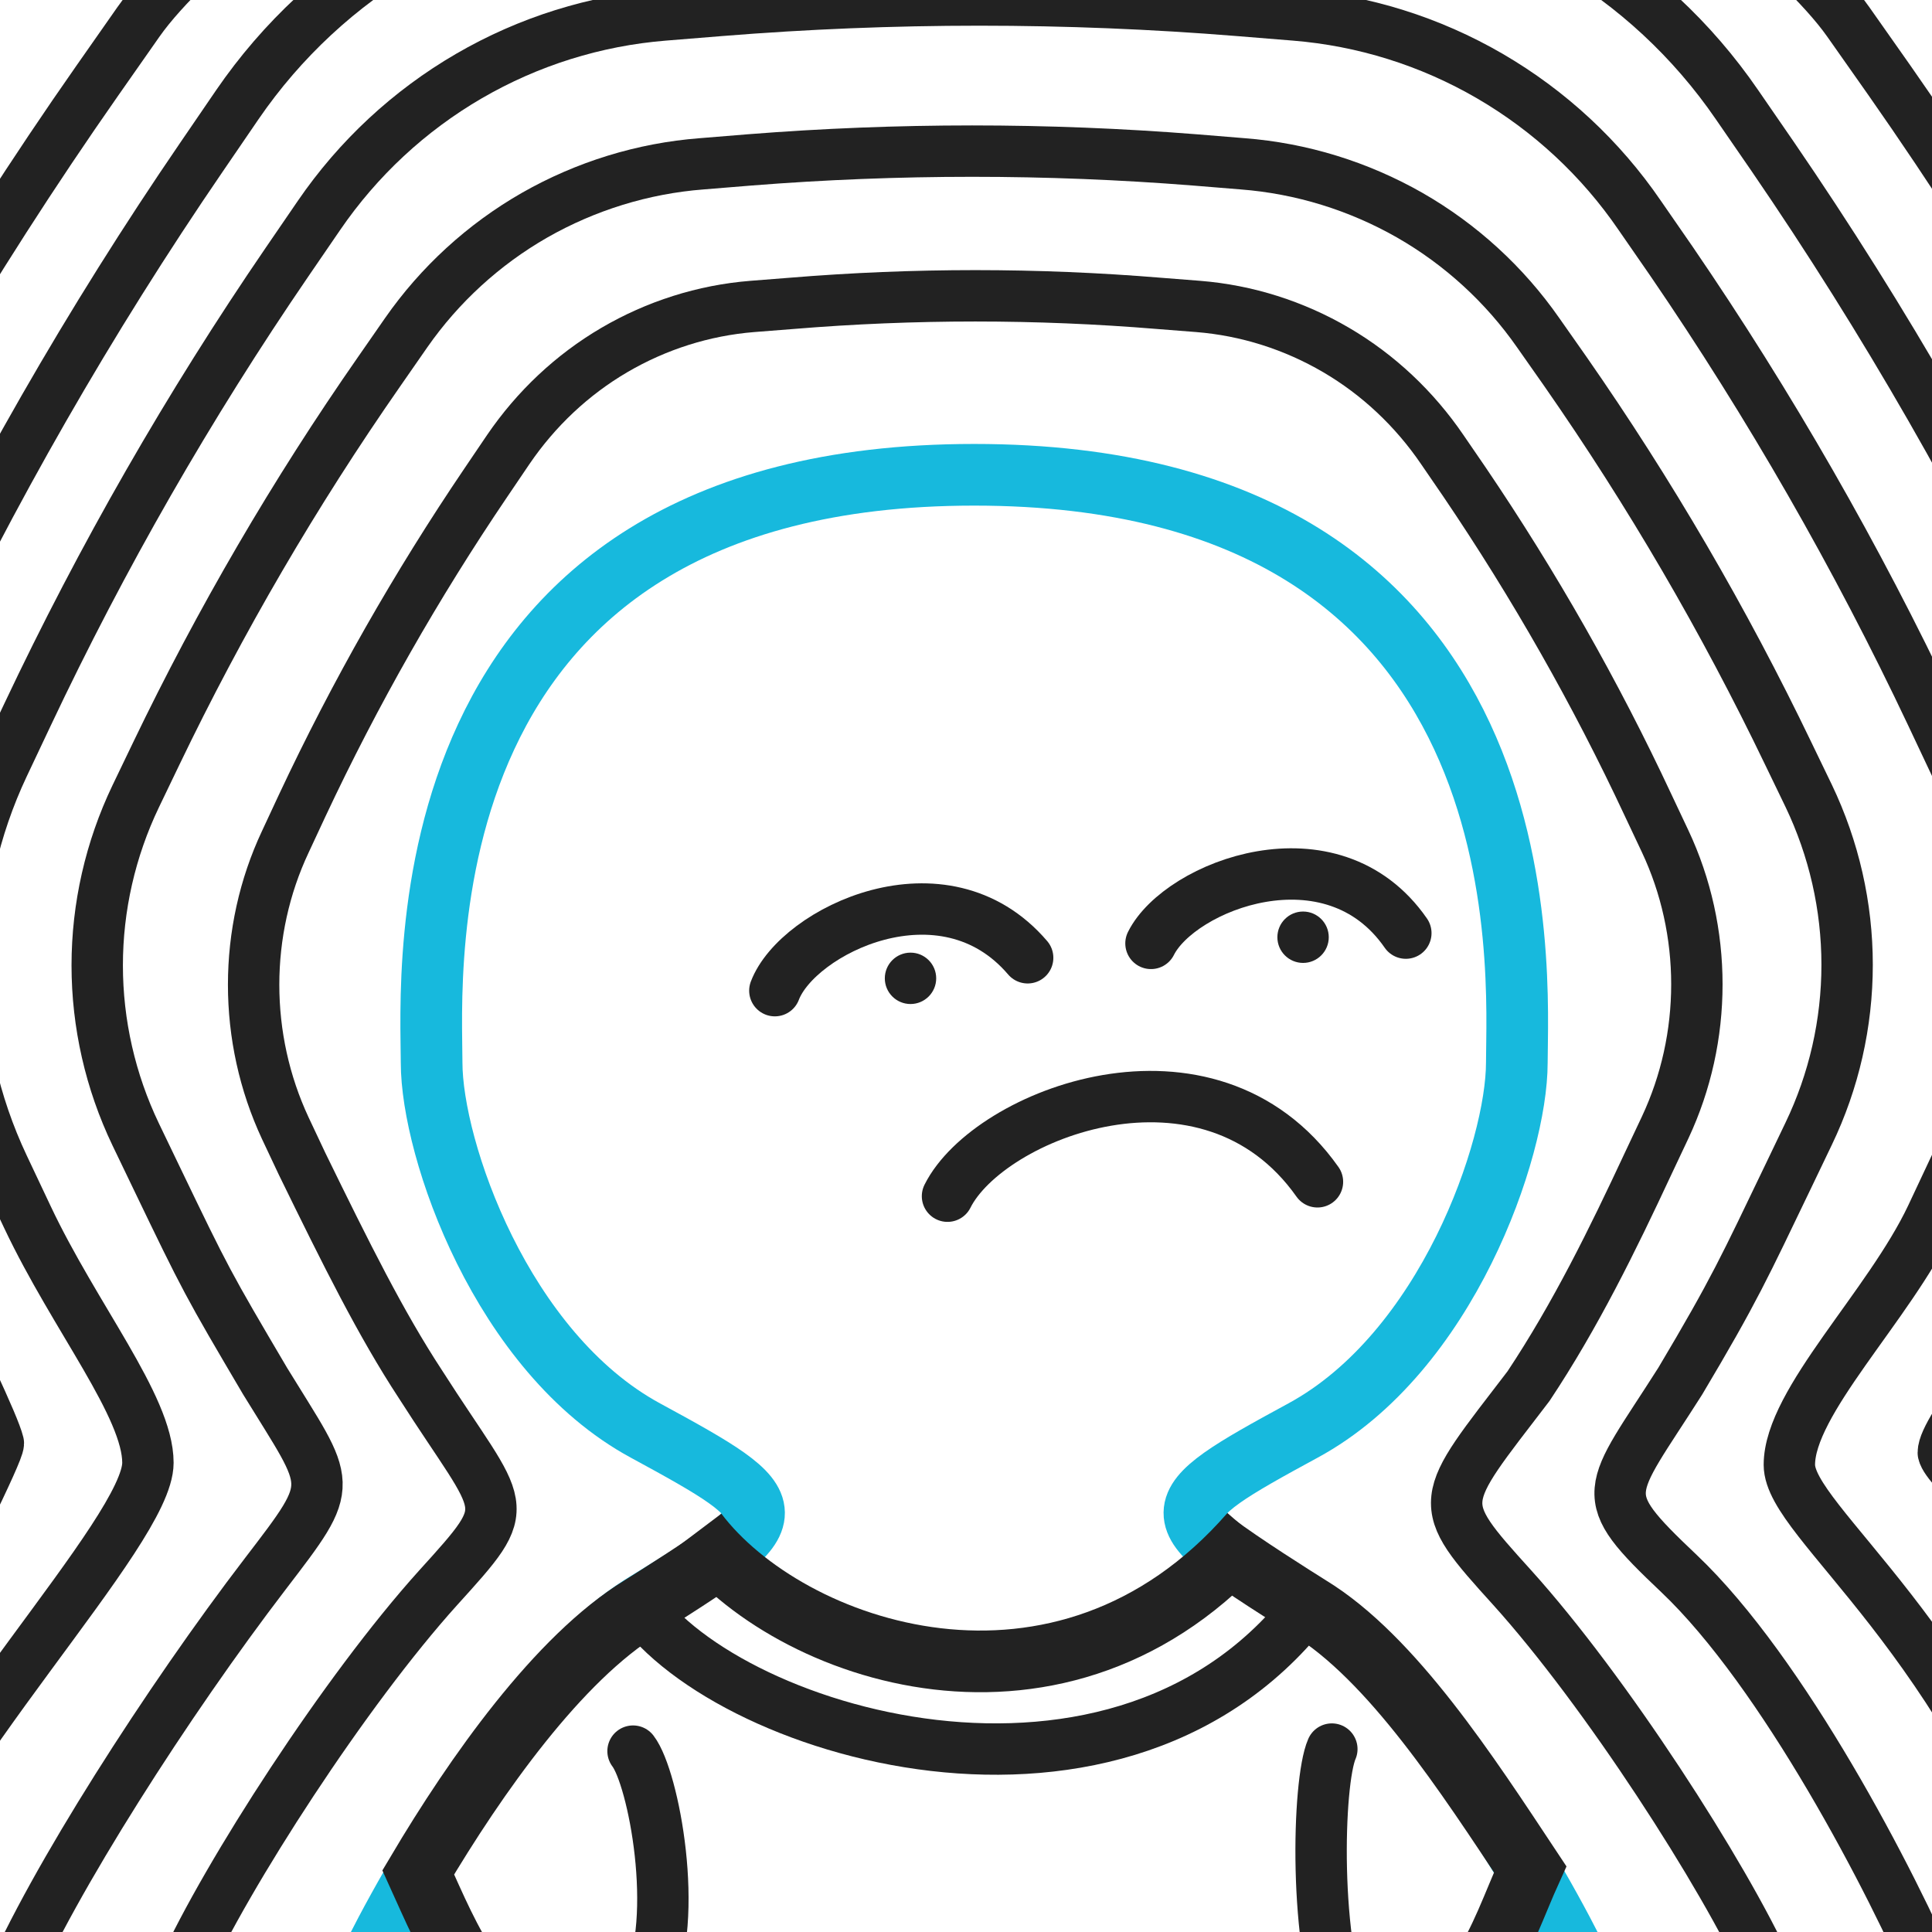<svg xmlns="http://www.w3.org/2000/svg" width="940" height="940" fill="none"><defs><style>path,line{stroke-width:25px}circle,path,ellipse,line,rect{stroke-linejoin:round;shape-rendering:geometricPrecision}rect,.mJ{stroke-linejoin:miter !important}.bg{fill:#fff;fill-opacity:.01}.nS{stroke:none !important}.r{stroke-linejoin:round;stroke-linecap:round}.eO{fill-rule:evenodd;clip-rule:evenodd}.s0{stroke-width:25px}.s1{stroke-width:10px}.s2{stroke-width:20px}.s3{stroke-width:30px}.s4{stroke-width:31px}.i{r:12px}</style></defs><g filter="url(#bg1)"><ellipse cx="102" cy="575" rx="367" ry="575" class="bg"/></g><g filter="url(#bg2)"><ellipse cx="837" cy="344" rx="367" ry="596" class="bg"/></g><filter id="bg1" x="-385" y="-116" width="975" height="1390" filterUnits="userSpaceOnUse" color-interpolation-filters="sRGB"><feFlood flood-opacity="0" result="BackgroundImageFix"/><feColorMatrix in="SourceAlpha" type="matrix" values="0 0 0 0 0 0 0 0 0 0 0 0 0 0 0 0 0 0 127 0" result="hardAlpha"/><feGaussianBlur stdDeviation="60"/><feColorMatrix type="matrix" values="0 0 0 0 0.28 0 0 0 0 0.19 0 0 0 0 0.8  0 0 0 0.06 0"/></filter><filter id="bg2" x="350" y="-368" width="975" height="1432" filterUnits="userSpaceOnUse" color-interpolation-filters="sRGB"><feFlood flood-opacity="0" result="BackgroundImageFix"/><feColorMatrix in="SourceAlpha" type="matrix" values="0 0 0 0 0 0 0 0 0 0 0 0 0 0 0 0 0 0 127 0" result="hardAlpha"/><feGaussianBlur stdDeviation="60"/><feColorMatrix type="matrix" values="0 0 0 0 0.94 0 0 0 0 0.06 0 0 0 0 0.11 0 0 0 0.06 0"/></filter><defs><style>svg{background:#FCFCFC}#b path,#r #i{fill:#FFF}#b path,#r path,#r line,#r circle{stroke:#17B9DD;}#do path,#do line,#do circle{stroke-width:20px;}#do .fB{stroke-width: 0;fill:#17B9DD;}#f circle,#f path,#f line,#f rect{stroke:#222;}#f .fB{fill:#222}#s circle,#s path,#s line{stroke:#222;}#s .fB{fill:#222}#o circle,#o path,#o ellipse,#o line,#o rect{stroke:#222;}#o .fB{fill:#222}</style><filter id="ds" color-interpolation-filters="sRGB" x="-20%" y="-20%" width="140%" height="140%"><feColorMatrix in="SourceAlpha" type="matrix" values="0 0 0 0 0 0 0 0 0 0 0 0 0 0 0 0 0 0 1 0" result="hardAlpha"/><feColorMatrix type="matrix" values="0 0 0 0 0     0 0 0 0 0     0 0 0 0 0     0 0 0 0.25 0"/><feOffset dx="4" dy="4"/><feBlend mode="normal" in="SourceGraphic" result="shape"/></filter></defs><g filter="url(#ds)"><g id="b"><path class="s3 eO" d="M174 955C195.67 909.8 253.2 810.8 310 776.05C381 732.7 380 730 310 692C240 654 206 555.1 206 513.05C206 471 189 227 470 227C751 227 734 471 734 513.05C734 555.1 700 654 630 692C560 730 559 732.7 630 776.05C686.8 810.8 744.3 909.8 766 955H174ZM174 955H765"/></g><g id="s"><path d="M1078.9 314.2C1032 217 977.3 123.7 915.3 35.12L895.3 6.7C870.6 -28.4 800.8 -79.1 800.8 -79.12H157.7C157.7 -79.1 87.9 -28.4 63.3 6.74L43.3 35.3C-18.7 123.9 -73.5 217.3 -120.4 314.5"/><path d="M0 962C21.5 911.4 77.9 823.3 125.1 761.7C160 716.1 157.2 720.5 125 668C97 620.5 96.2 619 72 568.7L62 547.9C49.7 522.2 43.3 494.1 43.3 465.7C43.3 437.3 49.7 409.2 62 383.502L72 362.7C103.1 298 139.3 235.9 180.4 176.9L193.6 157.9C209.9 134.5 231.3 114.9 256.1 100.7C281 86.5 308.8 77.9 337.4 75.7L360.7 73.8C432.8 68.1 505.2 68.1 577.3 73.8L600.6 75.7C629.2 77.9 657 86.5 681.9 100.7C706.7 114.9 728.1 134.5 744.4 157.9L757.6 176.7C798.7 235.7 834.9 297.8 866 362.5L876 383.2C888.3 408.9 894.7 437 894.7 465.4C894.7 493.9 888.3 522 876 547.6L866 568.46C844.9 612.3 840 623.5 813.5 668C778.2 723.6 771.2 722.1 812.9 761.6C863.5 809.6 916.5 911.4 938 962"/><path d="M85 955C106.4 907.9 163.9 818.7 209.2 768.5C247.7 726 241.3 733.3 200.5 669.4C181.3 640.1 164.7 606.7 143 562.3L134.8 544.9C124.6 523 119.4 499.2 119.4 475.1C119.4 451.1 124.6 427.3 134.8 405.6L143 388C168.7 333.2 198.6 280.7 232.4 230.8L243.3 214.7C256.8 194.9 274.4 178.3 294.9 166.3C315.4 154.3 338.3 147 362 145.1L381.1 143.6C440.6 138.7 500.4 138.7 559.9 143.6L579 145.1C602.7 147 625.6 154.3 646.1 166.3C666.6 178.3 684.2 194.9 697.7 214.7L708.6 230.6C742.4 280.5 772.3 333 797.9 387.8L806.2 405.4C816.4 427.1 821.6 450.9 821.6 474.9C821.6 499 816.4 522.7 806.2 544.5L797.9 562.1C780.6 599.2 762.5 636.1 739.7 670.4C695.8 727.8 693.3 726 731.8 768.5C777.1 818.7 834.6 907.9 856 955"/><path d="M1003 941C952.8 791.3 866.6 736.9 866.6 708.7C866.6 678 915.1 631.4 935.7 587.9L947.3 563.2C961.7 532.7 969.2 499.4 969.2 465.7C969.2 431.9 961.7 398.6 947.3 368.2L935.7 343.6C899.4 266.8 857.1 193.1 809.3 123.2L793.8 100.8C774.8 73 749.9 49.9 720.848 32.999C691.827 16.133 659.434 5.988 626.032 3.301L598.914 1.101C514.776 -5.7 430.237 -5.7 346.103 1.101L318.984 3.301C285.581 5.988 253.191 16.133 224.169 32.999C195.148 49.865 170.223 73.029 151.206 100.807L135.759 123.358C87.87 193.33 45.601 267.035 9.354 343.773L-2.318 368.474C-16.7 398.941 -24.161 432.249 -24.161 465.981C-24.161 499.713 -16.7 533.02 -2.318 563.487L9.354 588.189C32.385 636.949 67.972 680.291 67.972 707.698C67.972 741.305 -39.044 848.596 -73 937.923"/><path d="M1125 974.5C1068 804.6 945 719.1 941.5 702.8C941.5 691 978.8 649.1 1002.2 599.7L1015.4 571.7C1031.7 537.1 1040.2 499.3 1040.2 461C1040.2 422.8 1031.7 385 1015.4 350.4L1002.2 322.5C961 235.4 913 151.7 858.6 72.3L841.1 46.9C819.5 15.4 791.2 -10.9 758.3 -30C725.3 -49.2 688.5 -60.7 650.6 -63.7L619.8 -66.2C524.3 -73.9 428.3 -73.9 332.8 -66.2L302 -63.7C264.1 -60.7 227.3 -49.2 194.4 -30C161.4 -10.9 133.1 15.4 111.5 46.9L94 72.5C39.6 152 -8.3 235.6 -49.5 322.7L-62.8 350.7C-79.1 385.3 -87.6 423.1 -87.6 461.4C-87.5 499.7 -79.1 537.5 -62.8 572L-49.5 600.1C-23.3 655.4 -6.9 689.5 -4.8 698.2C-4.8 707.4 -104.4 895.6 -143 997"/></g></g><g><g id="f" filter="url(#ds)"><circle class="fB i" cx="630" cy="452"/><circle class="fB i" cx="439" cy="472"/><path class="r" d="M457 578C477 538 584 496 637 571"/><path class="r" d="M556 455C570 427 644 398 680 450"/><path class="r" d="M373 478C384 449 455 414 496 462"/></g><g id="o" filter="url(#ds)"><path class="s3" d="M335 741.5C379.2 800.1 513 847 604.5 742"/><path class="s4 mJ" d="M716 956.5C726.5 941.5 733 922 740.5 905.5C710 859.5 673.3 802.7 633 778.1C625.8 773.6 599.5 757 587 747.5"/><path class="s4 mJ" d="M225 956.5C214.5 941.5 207 923.5 199.5 907C227.5 859.8 267.7 802.7 308 778.1C315.2 773.6 341.5 757 354 747.5"/><path class="r" d="M644 847C637 863 635 943 651 979"/><path class="r" d="M304 848C314 861 327 929 311 962"/><path d="M304 773C344 838.4 543.5 900.2 636 773"/></g></g></svg>